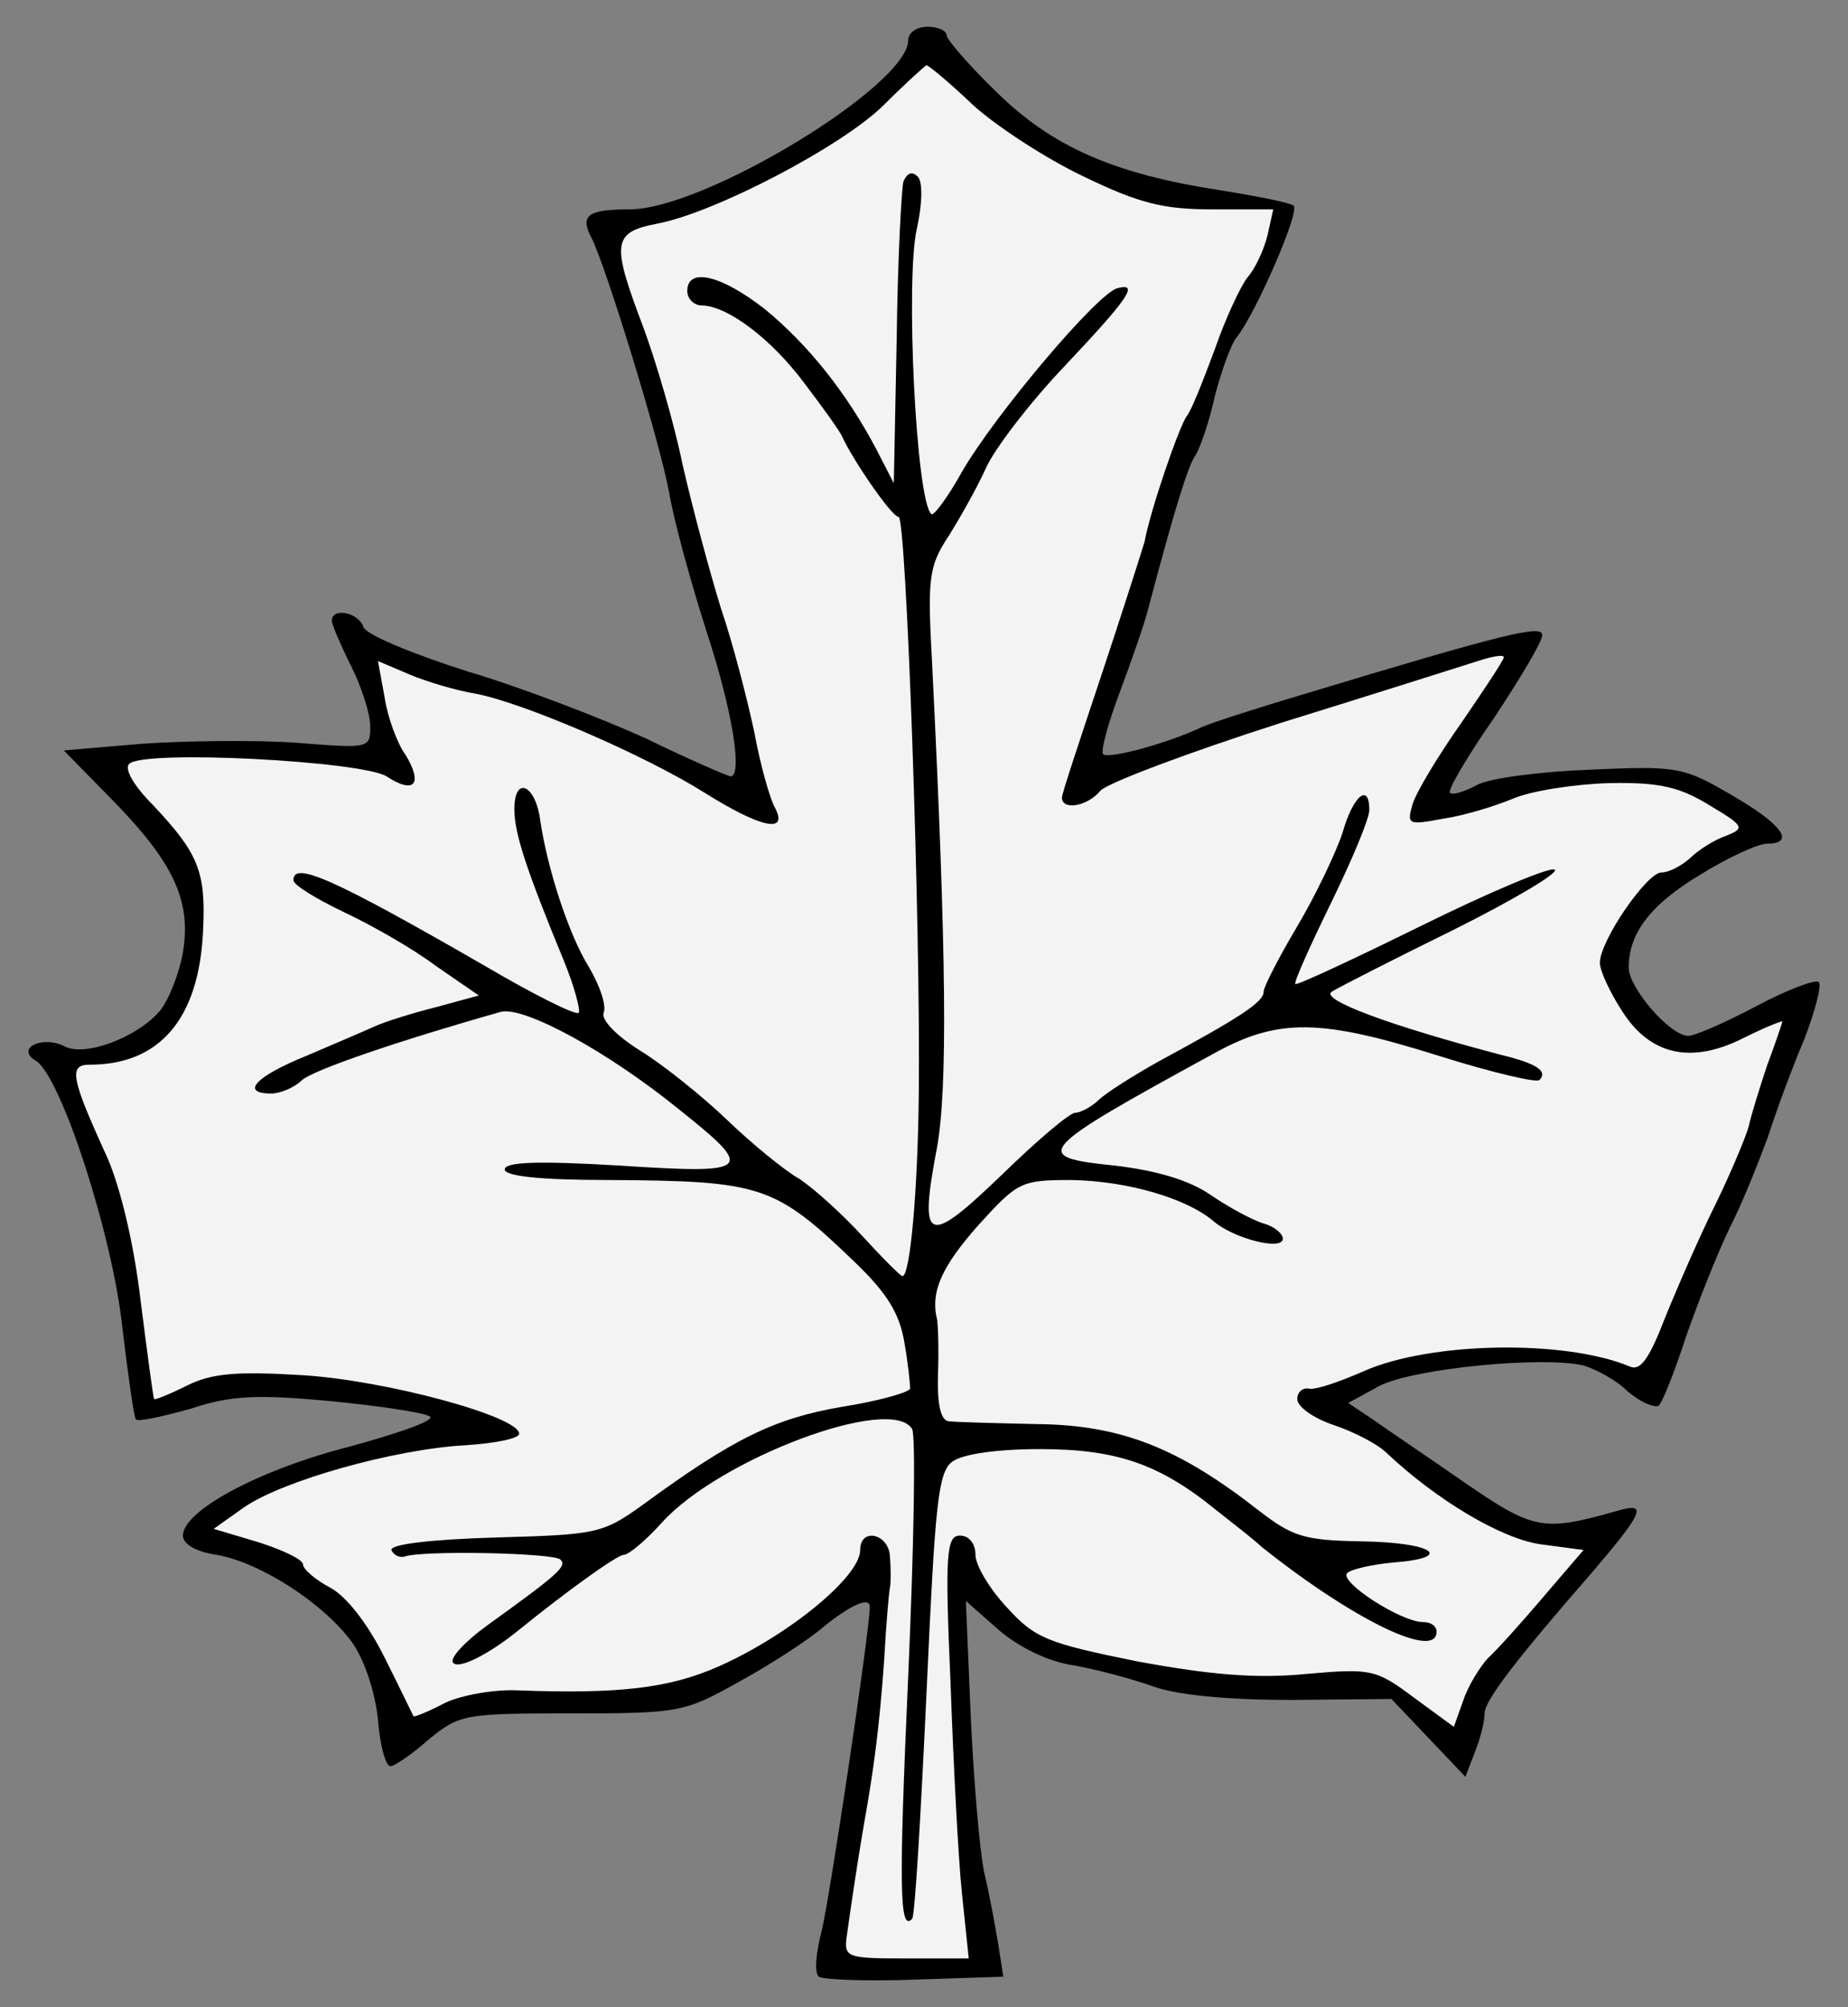 <?xml version="1.0" encoding="UTF-8" standalone="no"?>
<!DOCTYPE svg PUBLIC "-//W3C//DTD SVG 1.1//EN" "http://www.w3.org/Graphics/SVG/1.1/DTD/svg11.dtd">
<svg xmlns="http://www.w3.org/2000/svg" xmlns:dc="http://purl.org/dc/elements/1.1/" xmlns:xl="http://www.w3.org/1999/xlink" version="1.1" viewBox="36 60.44 292.5 317.56" width="292.5" height="317.56">
  <rect x="36" y="60.44" width="292.5" height="317.56" fill="#808080" stroke="none"/>
  <defs>
    <clipPath id="artboard_clip_path">
      <path d="M 36 60.44 L 328.5 60.44 L 328.5 378 L 36 378 Z"/>
    </clipPath>
  </defs>
  <g id="Maple_Leaf_(3)" fill="none" stroke-opacity="1" stroke-dasharray="none" stroke="none" fill-opacity="1">
    <title>Maple Leaf (3)</title>
    <g id="Maple_Leaf_(3)_Layer_2" clip-path="url(#artboard_clip_path)">
      <title>Layer 2</title>
      <g id="Group_3">
        <g id="Graphic_6">
          <path d="M 179.751 66.805 C 179.751 73.952 147.517 93.566 135.657 93.566 C 129.119 93.566 127.75 94.478 129.575 97.976 C 131.856 102.385 140.37 130.058 141.891 138.269 C 142.651 142.83 145.388 152.713 147.821 160.316 C 151.926 172.784 153.599 183.275 151.622 183.275 C 151.318 183.275 145.236 180.69 138.394 177.345 C 131.399 174.152 118.779 169.287 110.113 166.702 C 101.446 163.965 94.147 160.924 93.539 159.708 C 92.779 157.275 88.522 156.515 88.522 158.643 C 88.522 159.252 89.89 162.445 91.562 165.79 C 93.235 169.135 94.603 173.392 94.603 175.369 C 94.603 178.866 94.451 178.866 82.896 177.954 C 76.358 177.497 65.41 177.649 58.568 178.106 L 46.1 179.17 L 53.55 186.772 C 63.433 196.808 66.322 202.89 64.954 211.1 C 64.346 214.598 62.673 218.703 61.305 220.375 C 57.655 224.633 49.445 227.674 46.252 226.001 C 42.755 224.177 38.345 226.305 41.69 228.282 C 45.644 230.715 53.854 255.955 55.375 270.552 C 56.287 278.154 57.199 284.692 57.503 284.996 C 57.808 285.453 61.761 284.54 66.17 283.324 C 72.556 281.195 76.662 281.043 88.217 282.107 C 95.972 282.868 103.118 283.932 104.031 284.54 C 104.943 285.148 99.317 287.125 91.562 289.254 C 77.118 292.903 64.954 299.441 64.954 303.394 C 64.954 304.763 67.083 305.979 70.276 306.435 C 77.27 307.652 87.305 314.19 91.715 320.272 C 93.691 323.009 95.364 328.178 95.82 332.436 C 96.124 336.541 97.036 339.886 97.797 339.886 C 98.405 339.886 101.142 338.062 103.879 335.629 C 108.744 331.676 109.504 331.524 126.382 331.524 C 143.563 331.524 144.324 331.372 152.99 326.506 C 158.008 323.769 164.09 319.816 166.523 317.687 C 170.476 314.494 173.669 312.974 173.669 314.646 C 173.669 318.447 167.283 361.021 166.067 365.887 C 165.154 369.384 164.85 372.577 165.611 373.185 C 166.219 373.641 173.061 373.945 180.816 373.641 L 194.804 373.185 L 194.044 368.32 C 193.588 365.583 192.675 360.413 191.763 356.612 C 191.003 352.81 190.091 341.711 189.634 331.676 L 188.874 313.734 L 194.044 318.295 C 197.237 321.032 201.798 323.313 205.904 323.921 C 209.401 324.529 215.179 326.05 218.524 327.266 C 222.325 328.635 230.384 329.395 240.419 329.395 L 256.232 329.243 L 262.162 335.477 L 267.94 341.559 L 269.46 337.606 C 270.373 335.325 270.981 332.74 270.981 331.524 C 270.981 329.547 275.694 323.313 288.162 309.02 C 296.069 299.745 296.829 298.073 292.116 299.441 C 280.256 302.786 278.887 302.634 267.636 294.88 C 261.706 290.774 255.168 286.365 253.039 284.844 L 249.39 282.412 L 254.407 279.675 C 259.881 276.938 280.104 274.961 286.642 276.482 C 288.619 277.09 291.812 278.762 293.636 280.587 C 295.613 282.26 297.742 283.172 298.502 282.868 C 299.11 282.412 301.087 277.394 302.911 271.768 C 304.888 266.142 307.929 258.54 309.753 254.739 C 311.73 250.937 314.315 244.399 315.835 240.294 C 317.204 236.036 319.789 229.042 321.613 224.785 C 323.286 220.375 324.35 216.422 323.894 215.814 C 323.286 215.358 318.876 217.03 314.011 219.615 C 309.145 222.2 304.28 224.329 303.215 224.329 C 300.326 224.329 293.788 216.726 293.788 213.533 C 293.788 208.059 297.285 203.498 305.192 198.784 C 309.601 196.047 314.315 193.919 315.683 193.919 C 320.245 193.919 318.116 190.878 310.21 186.316 C 302.455 181.755 301.543 181.603 287.706 182.211 C 279.8 182.515 271.589 183.579 269.764 184.644 C 267.788 185.708 265.811 186.316 265.507 185.86 C 265.051 185.556 268.244 180.082 272.501 174 C 276.607 167.766 280.104 161.988 280.104 160.924 C 280.104 159.252 274.782 160.468 242.091 170.351 C 234.945 172.48 227.799 174.761 226.126 175.521 C 220.652 178.106 211.53 180.538 210.617 179.778 C 210.161 179.322 211.377 174.913 213.202 170.047 C 215.027 165.181 217.155 159.099 217.764 156.667 C 222.021 140.549 224.15 133.859 225.214 132.491 C 225.822 131.579 227.343 127.473 228.255 123.216 C 229.319 119.11 230.84 114.853 231.752 113.789 C 234.793 109.987 241.939 93.566 240.723 92.958 C 240.115 92.502 234.793 91.437 229.015 90.525 C 212.29 87.94 202.559 83.683 193.74 75.016 C 189.33 70.759 185.833 66.653 185.833 66.045 C 185.833 65.285 184.465 64.677 182.792 64.677 C 181.12 64.677 179.751 65.589 179.751 66.805 Z" fill="black"/>
        </g>
        <g id="Graphic_5">
          <path d="M 189.939 76.993 C 193.588 80.338 201.494 85.508 207.576 88.396 C 216.395 92.654 220.196 93.566 227.951 93.566 L 237.53 93.566 L 236.618 97.671 C 236.009 100.104 234.641 102.993 233.425 104.362 C 232.36 105.73 229.928 110.9 228.255 115.765 C 226.43 120.631 224.606 125.344 223.846 126.257 C 222.629 127.929 218.068 141.158 217.155 146.175 C 216.699 147.696 213.658 157.275 210.313 167.31 C 206.968 177.345 204.079 186.012 204.079 186.62 C 204.079 188.749 208.184 187.989 210.161 185.556 C 211.225 184.34 224.15 179.474 238.898 174.761 C 253.647 170.199 267.484 165.79 269.916 165.029 C 272.197 164.269 274.022 163.965 274.022 164.421 C 274.022 164.877 270.981 169.439 267.332 174.761 C 263.682 179.93 260.185 185.708 259.577 187.685 C 258.665 190.878 258.817 191.03 264.443 189.965 C 267.636 189.509 272.653 187.989 275.542 186.772 C 278.431 185.556 285.274 184.492 290.747 184.34 C 298.654 184.188 301.847 184.948 306.56 187.837 C 312.186 191.182 312.186 191.486 309.145 192.702 C 307.321 193.311 304.736 194.983 303.519 196.2 C 302.151 197.416 300.174 198.48 298.958 198.48 C 296.677 198.48 289.227 209.276 289.227 212.773 C 289.227 213.989 290.747 217.334 292.724 220.375 C 297.133 227.37 303.671 228.89 312.034 224.633 C 315.379 222.96 318.116 221.896 318.116 222.048 C 318.116 222.2 317.052 225.393 315.683 229.042 C 314.467 232.691 313.099 237.101 312.794 238.621 C 312.338 240.294 310.058 245.768 307.625 250.785 C 305.04 255.955 301.543 264.014 299.566 268.879 C 296.981 275.569 295.613 277.394 293.94 276.634 C 283.753 272.376 262.466 272.68 251.823 277.394 C 248.021 279.067 244.068 280.435 243.156 280.131 C 242.091 279.979 241.331 280.739 241.331 281.803 C 241.331 283.02 243.916 284.844 247.109 285.909 C 250.302 286.973 254.103 288.95 255.472 290.318 C 263.378 297.769 273.566 303.851 279.8 304.763 L 286.642 305.675 L 280.256 313.126 C 276.759 317.231 272.805 321.64 271.437 322.857 C 270.221 324.225 268.396 327.114 267.636 329.395 L 266.115 333.652 L 259.881 329.091 C 253.799 324.529 253.039 324.377 242.7 325.29 C 234.945 326.05 227.647 325.442 216.091 323.313 C 201.798 320.424 199.822 319.664 195.412 314.798 C 192.675 311.909 190.395 308.108 190.395 306.435 C 190.395 304.611 189.33 303.394 187.962 303.394 C 185.833 303.394 185.529 305.979 186.441 326.506 C 186.898 339.278 187.658 354.331 188.266 360.109 L 189.33 370.296 L 179.447 370.296 C 170.02 370.296 169.564 370.144 170.02 366.799 C 170.932 360.261 171.845 354.331 172.757 349.009 C 174.277 340.494 175.19 333.804 175.95 323.009 C 176.254 317.383 176.71 312.213 176.862 311.605 C 177.014 310.845 177.014 308.716 176.862 306.74 C 176.71 303.09 172.149 302.026 172.149 305.675 C 172.149 309.933 160.745 319.208 149.797 324.073 C 141.891 327.57 133.984 328.483 117.715 327.874 C 114.218 327.722 109.048 328.635 106.463 329.851 C 103.879 331.219 101.598 332.132 101.446 331.98 C 101.294 331.676 99.317 327.57 96.884 322.705 C 94.147 317.231 90.802 312.974 88.217 311.605 C 85.937 310.389 83.96 308.716 83.96 307.956 C 83.96 307.196 80.767 305.675 76.966 304.459 L 69.819 302.33 L 74.533 298.985 C 80.615 294.728 98.405 289.71 109.656 289.102 C 114.37 288.798 118.171 288.037 118.171 287.277 C 118.171 284.54 96.884 278.762 83.656 278.002 C 73.469 277.394 69.515 277.698 65.562 279.675 C 62.825 281.043 60.544 281.955 60.392 281.803 C 60.24 281.499 59.328 274.657 58.264 266.294 C 57.199 257.171 55.071 248.352 52.942 243.487 C 47.164 230.867 46.86 228.89 50.205 228.89 C 61.305 228.89 67.539 221.592 68.147 207.603 C 68.603 198.328 67.387 195.439 60.24 187.837 C 57.047 184.644 55.679 182.059 56.439 181.299 C 58.72 179.018 93.235 180.843 97.188 183.275 C 101.598 186.164 102.966 184.492 100.229 179.93 C 98.861 178.106 97.34 173.848 96.884 170.807 L 95.82 165.029 L 100.838 167.158 C 103.726 168.374 108.44 169.743 111.329 170.199 C 119.083 171.72 138.09 179.93 147.517 185.86 C 156.488 191.486 160.897 192.398 158.616 188.141 C 157.856 186.772 156.336 181.451 155.423 176.433 C 154.359 171.415 152.078 162.445 150.102 156.667 C 148.277 150.737 145.54 140.549 144.02 133.859 C 142.651 127.169 139.762 117.438 137.786 112.116 C 132.768 98.888 132.92 97.215 139.914 95.847 C 149.037 94.174 169.412 83.531 175.95 76.993 C 179.295 73.648 182.336 70.911 182.64 70.759 C 182.944 70.759 186.289 73.496 189.939 76.993 Z" fill="#f3f3f3"/>
        </g>
        <g id="Graphic_4">
          <path d="M 178.991 89.157 C 178.687 90.373 178.079 101.473 177.927 114.093 L 177.47 136.9 L 174.734 131.579 C 170.02 122.608 163.938 115.005 157.096 109.379 C 150.102 103.906 144.78 102.689 144.78 106.49 C 144.78 107.707 145.844 108.771 147.061 108.771 C 151.014 108.771 158.008 113.941 163.33 121.087 C 166.219 124.888 168.956 128.69 169.26 129.45 C 171.084 133.403 177.166 142.222 178.231 142.222 C 179.447 142.222 181.728 206.691 181.424 233.452 C 181.272 248.809 180.055 262.341 178.839 262.341 C 178.535 262.341 175.646 259.452 172.453 255.955 C 169.412 252.61 164.85 248.505 162.57 246.984 C 160.137 245.616 154.967 241.358 151.166 237.709 C 147.213 233.908 141.131 229.042 137.481 226.761 C 133.528 224.329 131.095 221.744 131.552 220.679 C 132.008 219.463 130.943 216.422 129.271 213.533 C 125.926 208.211 122.581 197.568 121.516 190.27 C 120.756 184.492 117.411 183.123 117.411 188.445 C 117.411 192.246 119.236 197.872 125.317 212.621 C 126.99 216.726 127.902 220.375 127.598 220.679 C 127.142 221.136 120.452 217.791 112.697 213.229 C 88.674 199.393 82.44 196.656 82.44 199.697 C 82.44 200.457 85.937 202.586 90.346 204.714 C 94.603 206.691 101.294 210.492 104.943 213.229 L 111.785 217.943 L 105.095 219.767 C 101.446 220.679 97.036 222.048 95.364 222.808 C 93.691 223.568 88.674 225.697 84.416 227.522 C 76.51 230.715 73.925 233.452 78.942 233.452 C 80.311 233.452 82.592 232.539 83.808 231.323 C 85.785 229.65 99.165 225.089 115.282 220.527 C 118.931 219.615 132.16 226.761 143.563 236.036 C 155.575 245.616 155.119 246.224 134.136 244.855 C 121.364 244.095 115.89 244.247 115.89 245.464 C 115.89 246.528 121.516 247.136 132.312 247.136 C 156.64 247.288 158.616 247.896 171.541 260.364 C 176.406 265.078 178.383 268.271 179.143 272.832 C 179.751 276.178 180.055 279.523 180.055 280.131 C 179.903 280.739 175.038 282.107 169.26 283.02 C 158.616 284.844 152.078 288.037 137.938 298.377 C 131.399 303.09 130.639 303.242 114.37 303.699 C 104.183 304.003 97.797 304.763 97.949 305.675 C 98.253 306.435 99.165 306.892 99.925 306.74 C 102.662 305.675 123.797 306.131 124.709 307.196 C 125.774 308.26 124.405 309.476 113.001 317.687 C 109.656 320.12 107.224 322.705 107.68 323.465 C 108.44 324.681 113.306 322.249 118.171 318.295 C 125.47 312.365 133.68 306.435 134.745 306.435 C 135.505 306.435 138.242 304.155 140.827 301.266 C 149.949 291.23 177.014 281.043 180.359 286.517 C 180.968 287.429 180.663 305.067 179.751 325.594 C 178.231 359.501 178.383 366.039 180.359 364.062 C 180.816 363.758 181.728 347.793 182.64 328.483 C 184.009 298.225 184.465 293.359 186.745 291.687 C 188.418 290.47 193.892 289.71 200.582 289.71 C 212.594 289.71 219.436 291.991 228.407 299.289 C 231.296 301.57 234.641 304.155 235.553 305.067 C 249.998 316.623 263.378 323.161 263.378 318.599 C 263.378 317.687 262.466 317.079 261.25 317.079 C 257.753 317.079 247.869 310.693 249.238 309.324 C 249.846 308.716 253.191 307.956 256.536 307.652 C 266.419 306.892 262.77 304.459 251.519 304.307 C 242.396 304.155 240.571 303.546 235.249 299.441 C 222.629 289.558 213.506 285.909 200.278 285.757 C 193.588 285.605 187.202 285.453 186.137 285.3 C 184.921 285.148 184.313 282.716 184.465 277.85 C 184.617 273.897 184.465 269.944 184.313 269.183 C 183.248 264.774 185.073 260.821 190.851 254.282 C 197.085 247.44 197.541 247.136 205.6 247.136 C 214.418 247.288 223.846 250.025 228.103 253.674 C 231.296 256.411 239.05 258.388 239.05 256.411 C 239.05 255.651 237.682 254.434 235.857 253.978 C 234.033 253.37 230.384 251.393 227.495 249.417 C 224.15 247.136 218.98 245.616 212.442 244.855 C 199.061 243.487 199.822 242.575 227.951 227.218 C 238.29 221.44 244.98 221.592 263.835 227.522 C 272.045 230.107 279.192 231.779 279.648 231.323 C 281.016 229.955 279.344 228.738 273.718 227.37 C 255.776 222.656 244.828 218.551 246.805 217.334 C 248.021 216.574 256.688 212.165 266.267 207.451 C 275.694 202.738 282.841 198.48 282.08 198.024 C 281.32 197.568 271.893 201.521 261.098 206.843 C 250.302 212.165 241.179 216.422 241.027 216.118 C 240.723 215.966 243.308 210.188 246.653 203.346 C 249.998 196.504 252.735 189.965 252.735 188.597 C 252.735 184.188 250.15 186.316 248.478 192.246 C 247.413 195.439 244.22 202.129 241.331 206.995 C 238.442 211.861 236.009 216.574 236.009 217.334 C 236.009 219.007 232.208 221.44 219.284 228.434 C 215.483 230.563 211.377 233.148 210.009 234.364 C 208.793 235.58 206.968 236.493 206.208 236.493 C 205.295 236.493 200.126 240.902 194.5 246.376 C 182.64 257.78 181.424 257.171 184.313 241.966 C 185.985 232.691 185.833 211.709 183.552 165.79 C 182.792 151.953 182.944 150.129 186.137 145.263 C 187.962 142.374 190.699 137.508 192.067 134.467 C 193.436 131.426 198.909 124.28 204.231 118.654 C 214.571 107.707 216.395 105.122 212.898 106.034 C 209.857 106.642 193.436 126.105 188.266 135.076 C 185.985 139.181 183.704 142.222 183.4 141.766 C 180.968 139.485 179.295 104.514 181.12 96.607 C 182.032 92.502 182.032 89.157 181.272 88.396 C 180.359 87.484 179.599 87.788 178.991 89.157 Z" fill="black"/>
        </g>
      </g>
    </g>
  </g>
</svg>
